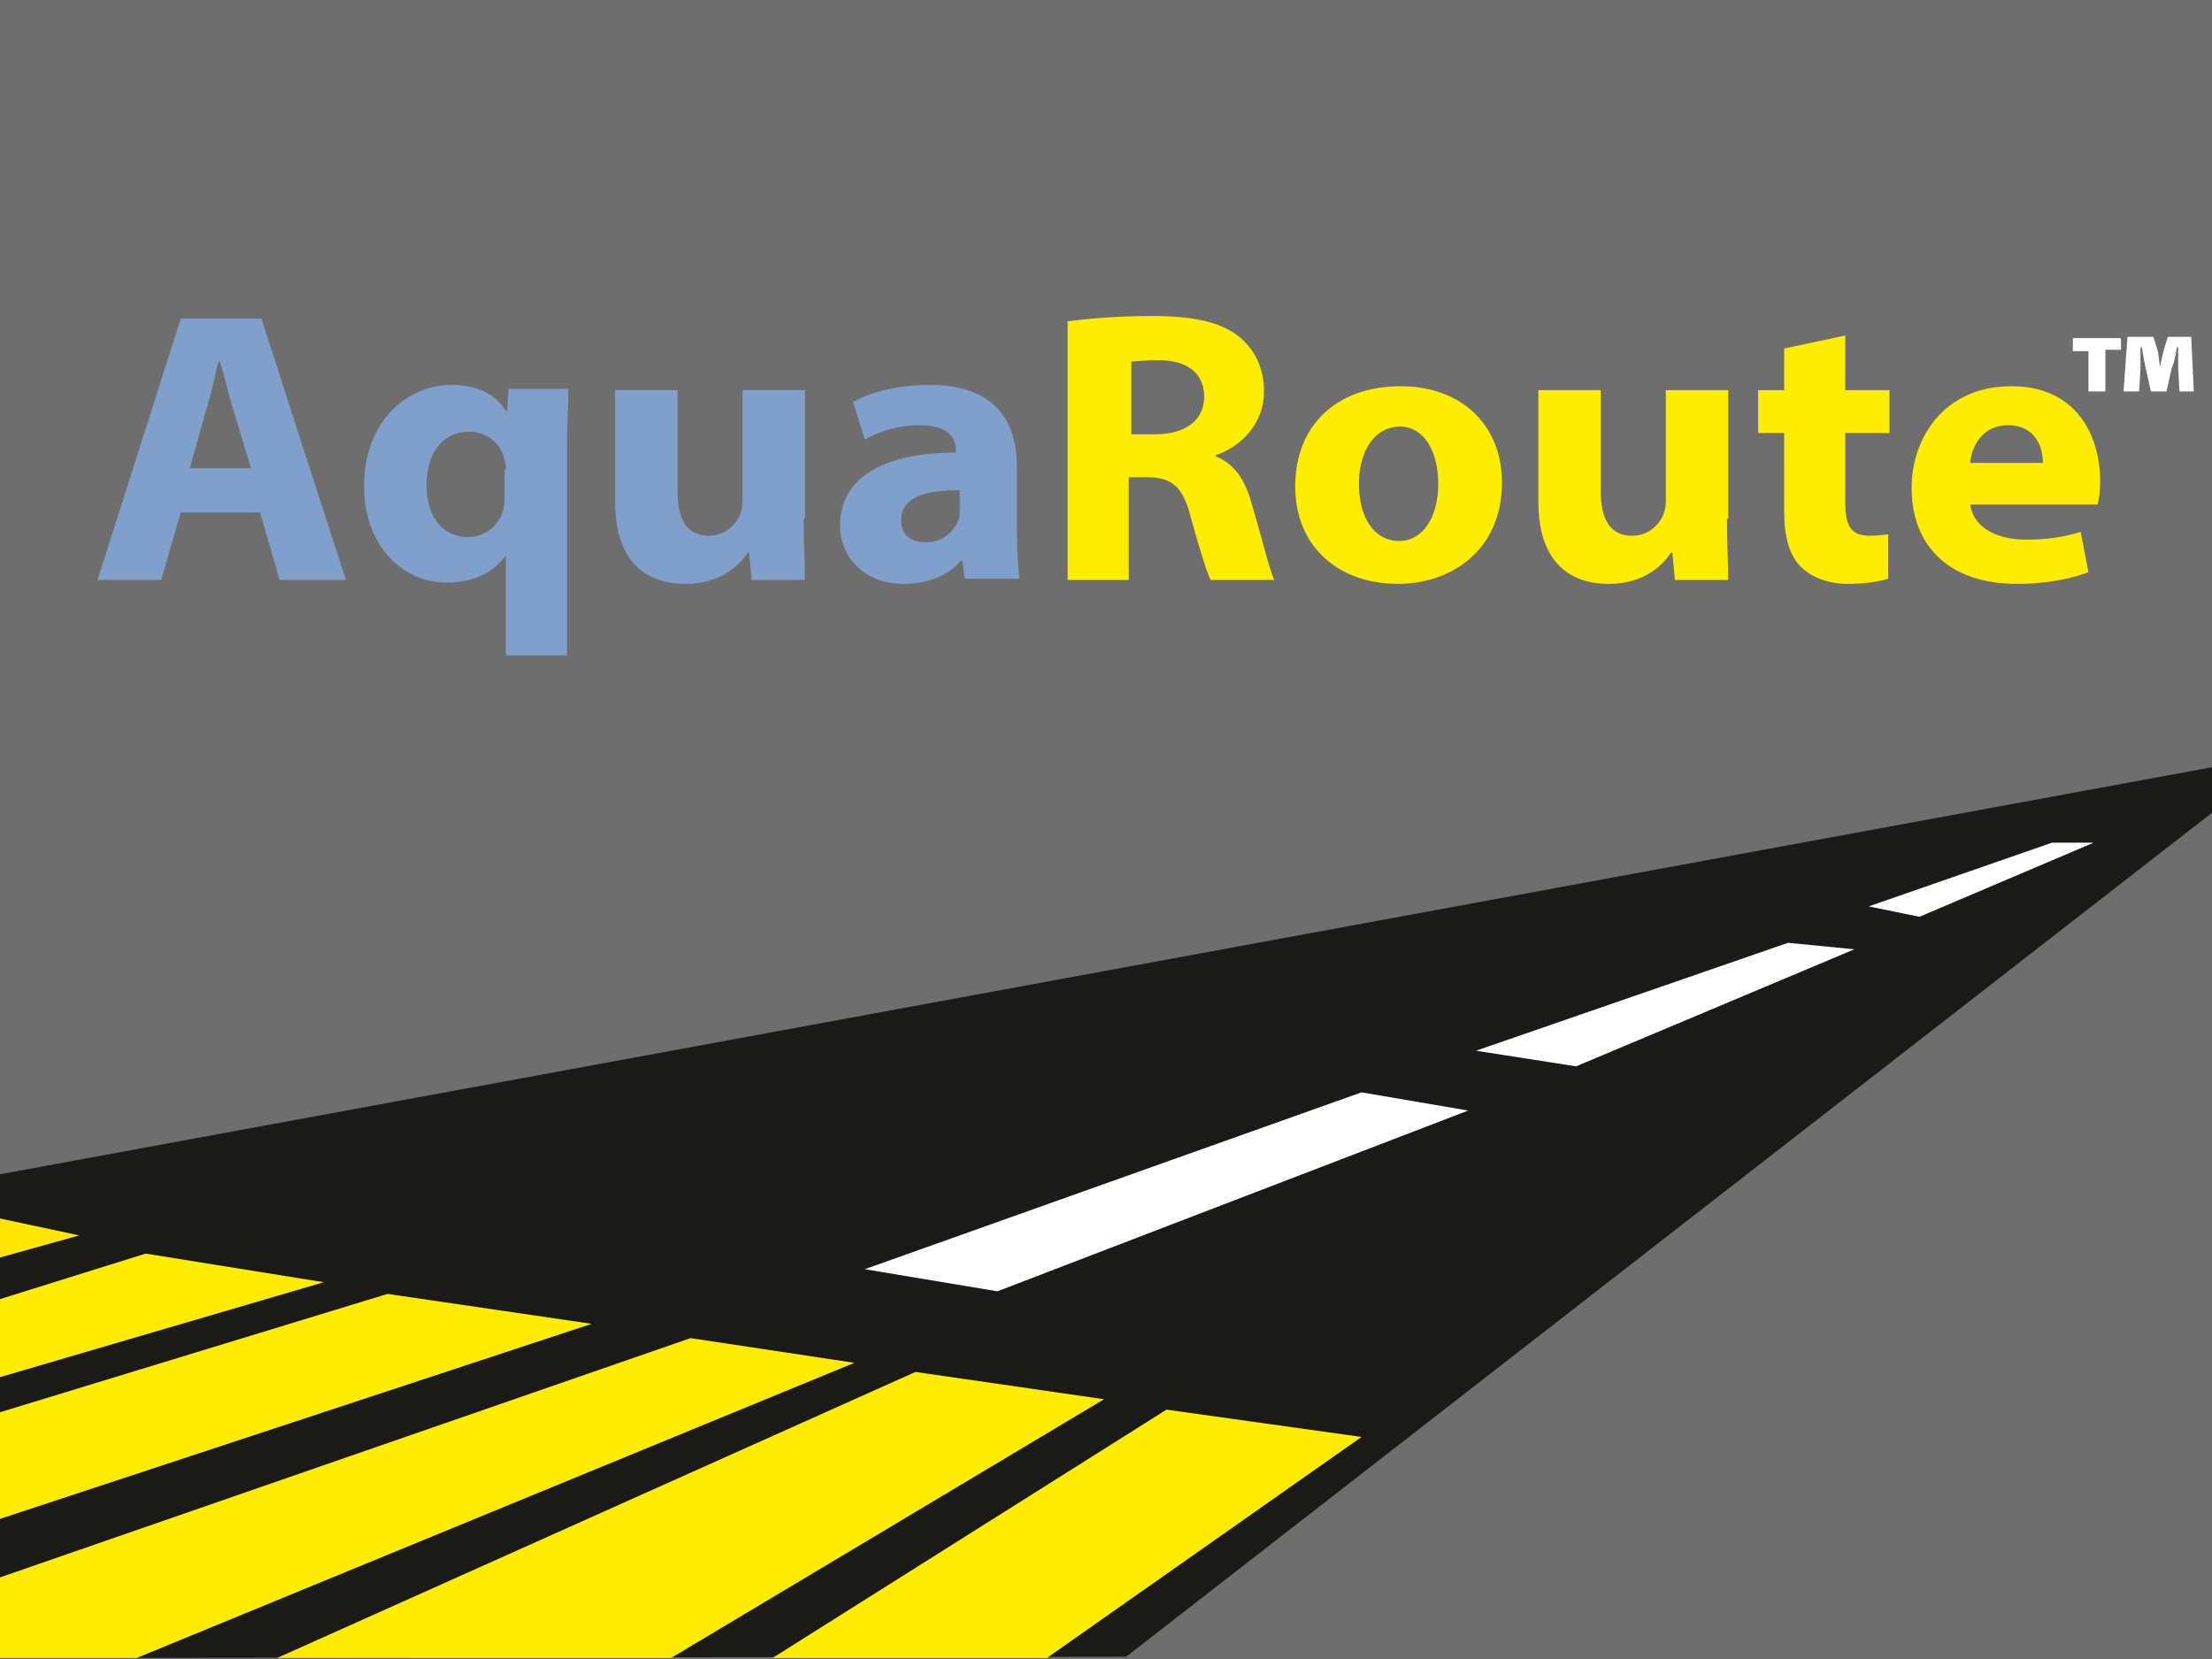 <?xml version="1.0" encoding="utf-8"?>
<!-- Generator: Adobe Illustrator 26.1.0, SVG Export Plug-In . SVG Version: 6.00 Build 0)  -->
<svg version="1.1" id="Lag_1" xmlns="http://www.w3.org/2000/svg" xmlns:xlink="http://www.w3.org/1999/xlink" x="0px" y="0px"
	 viewBox="0 0 170.1 127.6" style="enable-background:new 0 0 170.1 127.6;" xml:space="preserve">
<style type="text/css">
	.st0{fill:#6E6E6E;}
	.st1{clip-path:url(#SVGID_00000031895506232900755860000009448107703312663231_);fill:#80A0CB;}
	.st2{fill:#1A1A18;}
	.st3{fill:#FFFFFF;}
	.st4{fill:#FFEC00;}
	.st5{fill:#FFE500;}
	.st6{fill:#80A0CB;}
	.st7{fill:#FFED00;}
</style>
<g>
	<rect x="0" y="0" class="st0" width="170.1" height="127.6"/>
</g>
<g>
	<defs>
		<rect id="SVGID_1_" x="0" y="0" width="170.1" height="127.6"/>
	</defs>
	<clipPath id="SVGID_00000183933139200826790940000013938517789965506495_">
		<use xlink:href="#SVGID_1_"  style="overflow:visible;"/>
	</clipPath>
	<path style="clip-path:url(#SVGID_00000183933139200826790940000013938517789965506495_);fill:#80A0CB;" d="M-36.7,4.7l1.3-4.6
		c0.4-1.2,0.7-2.9,1-4.2h0.1c0.3,1.3,0.7,2.9,1.1,4.2l1.4,4.6H-36.7z M-31.2,8.4l1.7,5.5h5.3L-31-7.7h-6.4l-6.6,21.6h5.1l1.5-5.5
		H-31.2z"/>
</g>
<g>
	<polygon class="st2" points="0,90.3 0,127.5 86.6,127.4 170.1,62.5 170.1,59 	"/>
</g>
<g>
	<polygon class="st3" points="112.9,85.4 76.7,99.3 66.5,97.6 104.7,84 	"/>
	<polygon class="st3" points="142.6,73 121.2,82 113.5,80.8 137.5,72.5 	"/>
	<polygon class="st3" points="161,64.8 147.6,70.5 143.7,69.7 157.8,64.8 	"/>
	<polygon class="st4" points="0,121.3 0,127.5 10.5,127.5 65.7,104.8 53.1,102.9 	"/>
	<polygon class="st4" points="0,108.6 0,116.8 45.5,101.8 29.8,99.5 	"/>
	<polygon class="st4" points="0,99.9 0,105.9 24.9,98.6 11.2,96.4 	"/>
	<polygon class="st4" points="21.3,127.5 51.6,127.5 84.9,107.6 70.4,105.5 	"/>
	<polygon class="st4" points="59.4,127.5 80.5,127.5 104.7,110.5 89.7,108.4 	"/>
	<polygon class="st5" points="0,96.7 6.1,95 0,93.7 	"/>
</g>
<g>
	<path class="st3" d="M163.1,25.9v1h-1.2v3.2h-1.3V27h-1.2v-1H163.1z M167.6,30.1l-0.1-1.8c0-0.5,0-1,0-1.6h-0.1
		c-0.1,0.6-0.2,1.2-0.4,1.6l-0.4,1.8h-1.2l-0.4-1.8c-0.1-0.4-0.2-1.1-0.3-1.6h-0.1c0,0.6,0,1.1,0,1.6l-0.1,1.8h-1.2l0.3-4.2h2l0.3,1
		c0.1,0.3,0.1,0.7,0.2,1.3h0c0.1-0.5,0.2-0.9,0.3-1.3l0.3-1h1.8l0.2,4.2H167.6z"/>
</g>
<g>
	<path class="st6" d="M13.9,39.4l-1.5,5.2H7.5l6.4-20.1h6.2l6.5,20.1h-5.1L20,39.4H13.9z M19.3,36L18,31.7c-0.4-1.2-0.7-2.7-1.1-3.9
		h-0.1c-0.3,1.2-0.6,2.7-1,3.9L14.6,36H19.3z"/>
	<path class="st6" d="M38.9,42.7L38.9,42.7c-1,1.4-2.6,2.1-4.6,2.1c-3.3,0-6.3-2.8-6.3-7.4c0-5.2,3.5-7.8,6.7-7.8c2,0,3.4,0.7,4.2,2
		H39l0.1-1.7h4.6c0,1.4-0.1,2.9-0.1,4.4v16.1h-4.7V42.7z M38.9,36.1c0-0.2,0-0.5-0.1-0.7c-0.2-1.2-1.3-2.2-2.7-2.2
		c-2.2,0-3.3,1.8-3.3,4.1c0,2.4,1.2,4,3.2,4c1.3,0,2.4-0.9,2.7-2.1c0.1-0.3,0.1-0.7,0.1-1V36.1z"/>
	<path class="st6" d="M61.8,39.9c0,1.9,0.1,3.5,0.1,4.7h-4.1l-0.2-2.1h-0.1c-0.6,0.9-2,2.4-4.8,2.4c-3.1,0-5.4-1.8-5.4-6.3V30h4.8
		v7.8c0,2.1,0.7,3.4,2.4,3.4c1.3,0,2.1-0.9,2.4-1.6c0.1-0.3,0.2-0.6,0.2-1V30h4.8V39.9z"/>
	<path class="st6" d="M74.2,44.5L74,43.1h-0.1c-1,1.2-2.6,1.8-4.4,1.8c-3.1,0-4.9-2.1-4.9-4.5c0-3.8,3.6-5.6,8.9-5.6v-0.2
		c0-0.8-0.4-1.9-2.8-1.9c-1.6,0-3.2,0.5-4.2,1.1l-0.9-2.9c1.1-0.6,3.1-1.3,5.9-1.3c5.1,0,6.7,2.9,6.7,6.3V41c0,1.4,0.1,2.7,0.2,3.5
		H74.2z M73.7,37.7c-2.5,0-4.4,0.5-4.4,2.3c0,1.2,0.8,1.7,1.9,1.7c1.2,0,2.1-0.7,2.5-1.7c0.1-0.2,0.1-0.5,0.1-0.8V37.7z"/>
	<path class="st7" d="M82.2,24.7c1.5-0.2,3.8-0.4,6.3-0.4c3.1,0,5.3,0.4,6.8,1.6c1.2,1,1.9,2.4,1.9,4.2c0,2.6-1.9,4.3-3.7,4.9v0.1
		c1.5,0.6,2.3,1.9,2.8,3.8c0.7,2.3,1.3,4.9,1.7,5.7h-4.9c-0.3-0.6-0.8-2.2-1.5-4.7c-0.6-2.5-1.5-3.2-3.4-3.2h-1.4v7.9h-4.7V24.7z
		 M86.9,33.4h1.9c2.4,0,3.8-1.1,3.8-2.9c0-1.8-1.3-2.8-3.5-2.8c-1.2,0-1.8,0.1-2.1,0.1V33.4z"/>
	<path class="st7" d="M115.5,37.1c0,5.3-4,7.8-8,7.8c-4.5,0-7.9-2.8-7.9-7.5c0-4.7,3.2-7.7,8.1-7.7
		C112.4,29.7,115.5,32.7,115.5,37.1z M104.5,37.2c0,2.5,1.1,4.4,3.1,4.4c1.8,0,3-1.8,3-4.4c0-2.2-0.9-4.4-3-4.4
		C105.4,32.9,104.5,35.1,104.5,37.2z"/>
	<path class="st7" d="M132.8,39.9c0,1.9,0.1,3.5,0.1,4.7h-4.1l-0.2-2.1h-0.1c-0.6,0.9-2,2.4-4.8,2.4c-3.1,0-5.4-1.8-5.4-6.3V30h4.8
		v7.8c0,2.1,0.7,3.4,2.4,3.4c1.3,0,2.1-0.9,2.4-1.6c0.1-0.3,0.2-0.6,0.2-1V30h4.8V39.9z"/>
	<path class="st7" d="M141.9,25.8V30h3.4v3.3h-3.4v5.3c0,1.8,0.4,2.6,1.9,2.6c0.6,0,1.1-0.1,1.4-0.1l0,3.4c-0.6,0.2-1.7,0.4-3.1,0.4
		c-1.5,0-2.8-0.5-3.6-1.3c-0.9-0.9-1.3-2.3-1.3-4.3v-6h-2V30h2v-3.2L141.9,25.8z"/>
	<path class="st7" d="M151.5,38.7c0.2,1.9,2.1,2.8,4.3,2.8c1.6,0,2.9-0.2,4.2-0.6l0.6,3.1c-1.6,0.6-3.5,0.9-5.5,0.9
		c-5.2,0-8.1-2.9-8.1-7.4c0-3.7,2.4-7.8,7.7-7.8c4.9,0,6.8,3.7,6.8,7.3c0,0.8-0.1,1.5-0.2,1.8H151.5z M157.1,35.6
		c0-1.1-0.5-2.9-2.7-2.9c-2,0-2.8,1.7-2.9,2.9H157.1z"/>
</g>
</svg>
